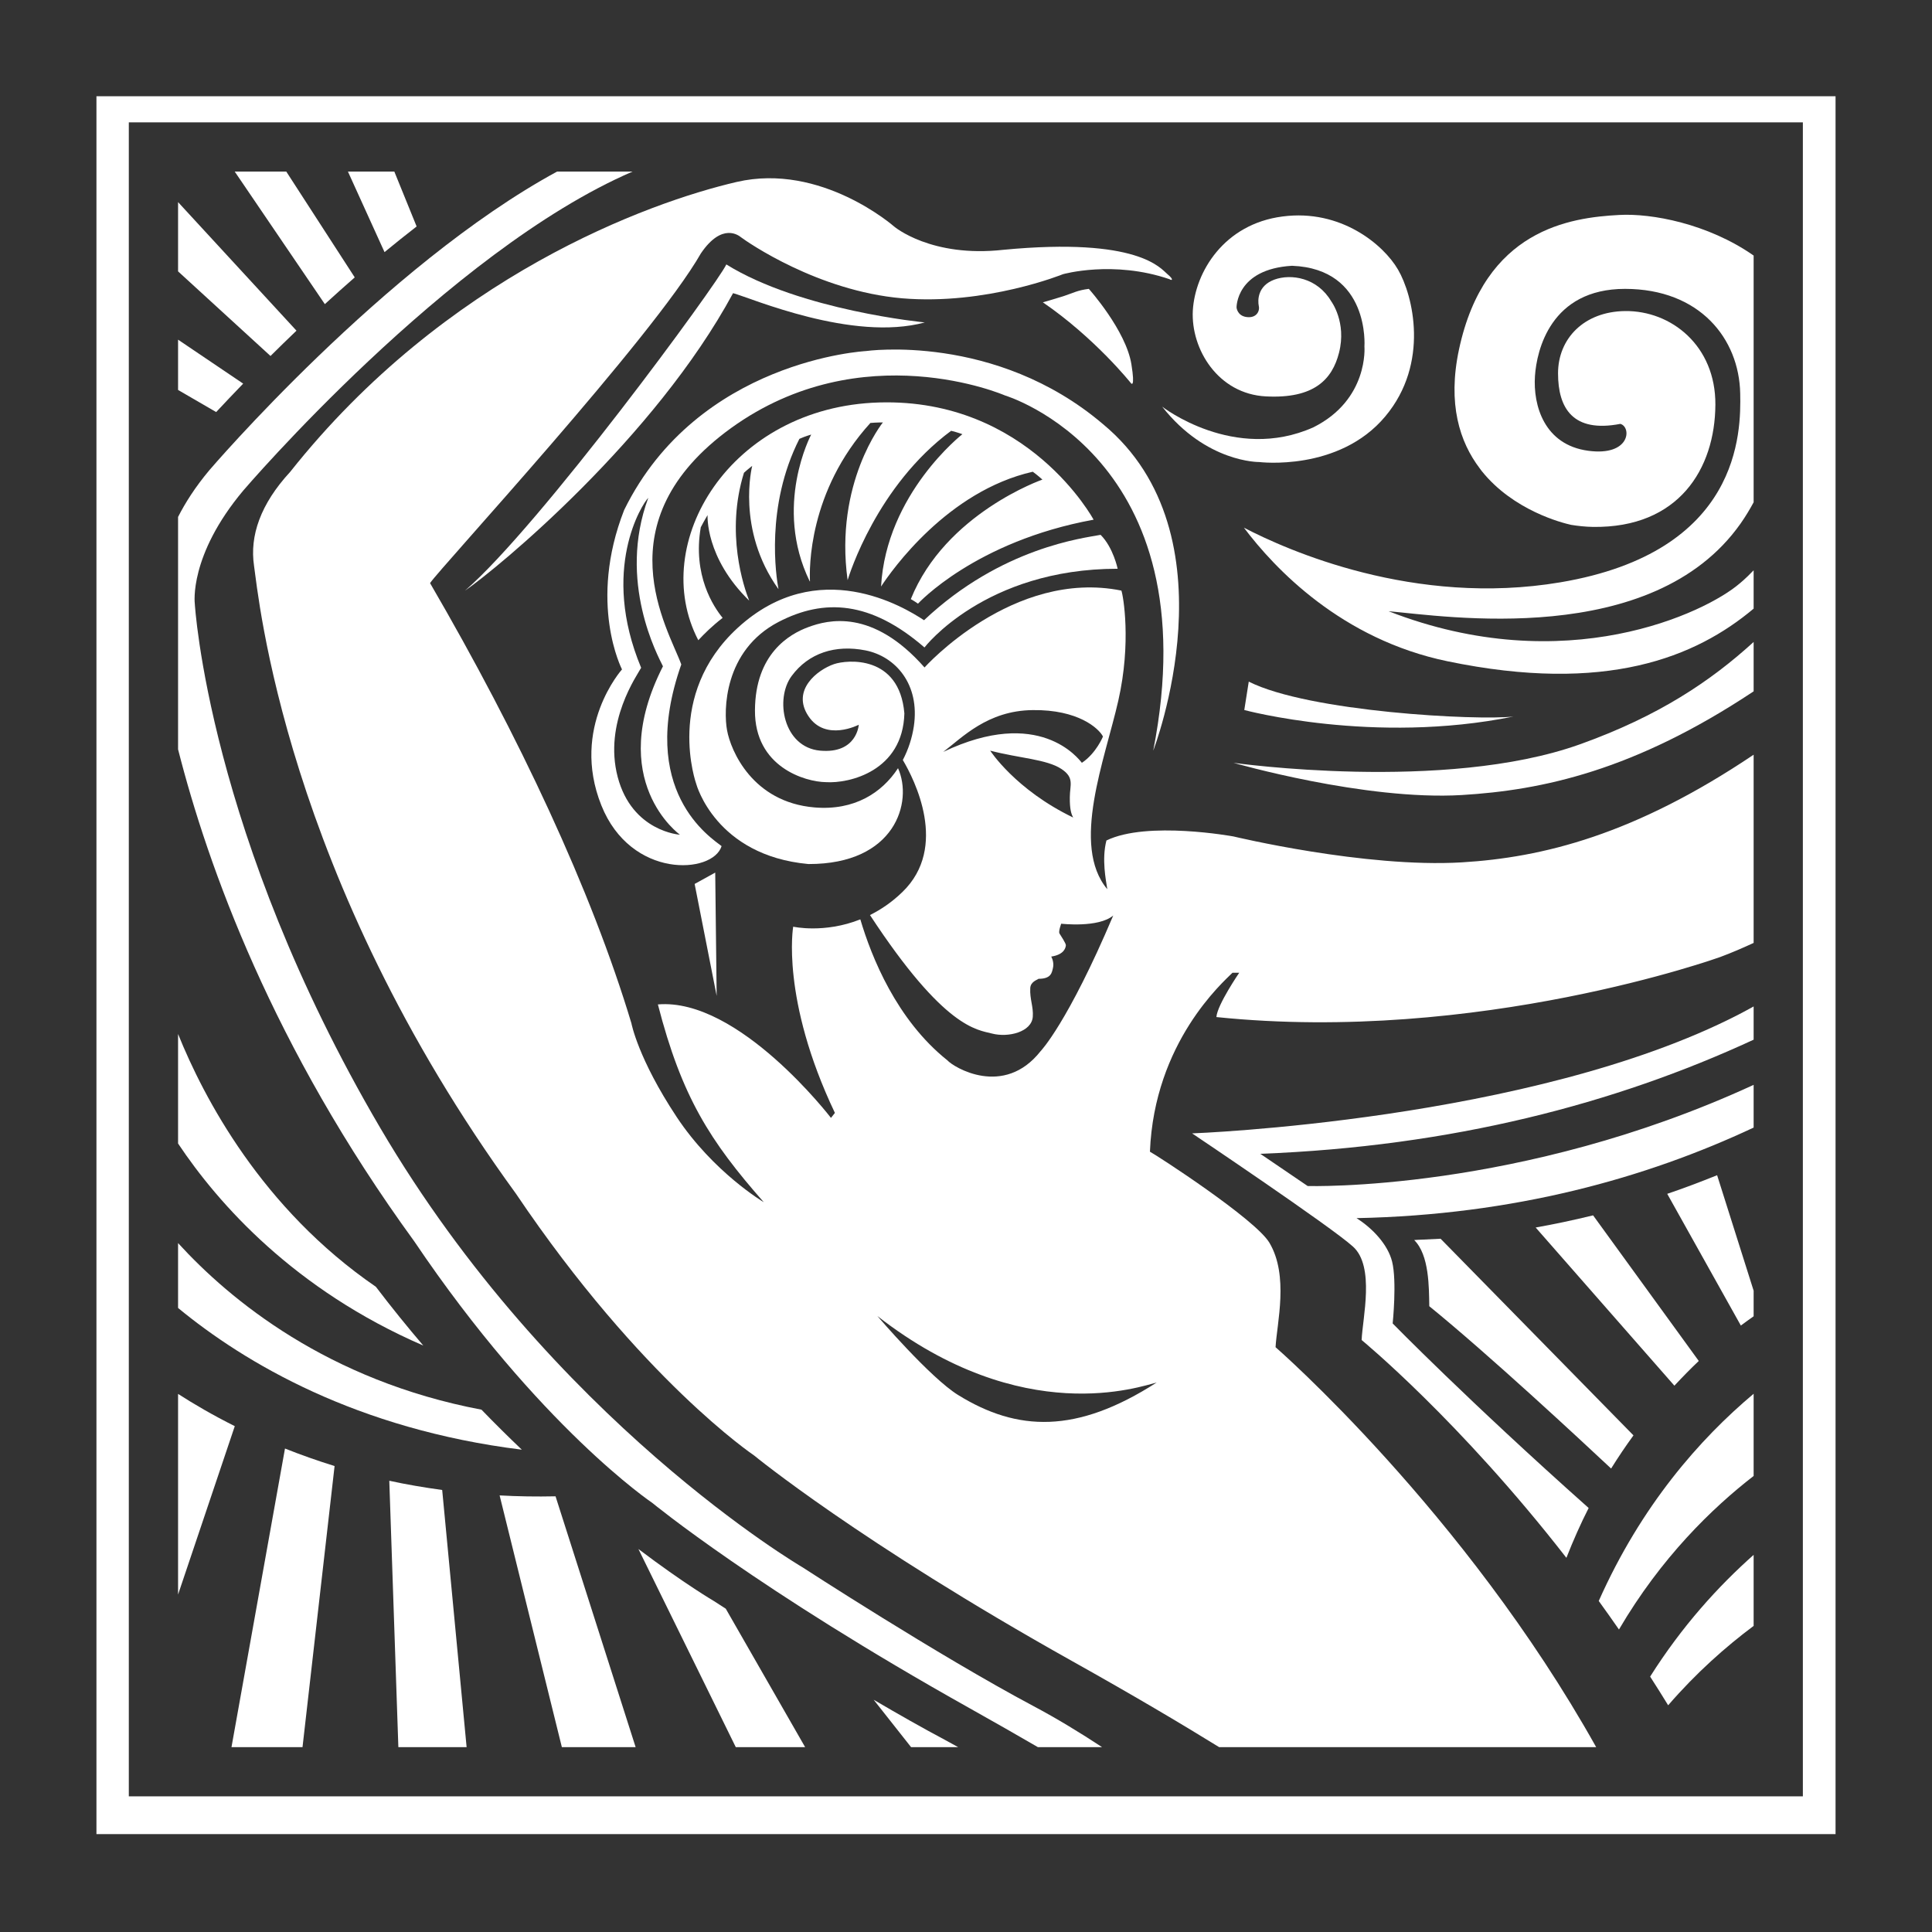 <?xml version="1.0" encoding="UTF-8" standalone="no"?>
<!DOCTYPE svg PUBLIC "-//W3C//DTD SVG 1.1//EN" "http://www.w3.org/Graphics/SVG/1.1/DTD/svg11.dtd">
<svg width="10%" height="10%" viewBox="0 0 800 800" version="1.1" xmlns="http://www.w3.org/2000/svg" xmlns:xlink="http://www.w3.org/1999/xlink" xml:space="preserve" xmlns:serif="http://www.serif.com/" style="fill-rule:evenodd;clip-rule:evenodd;stroke-linejoin:round;stroke-miterlimit:2;">
    <rect x="0" y="0" width="800" height="800" fill="#333333" stroke="none"/>
    <g transform="matrix(1.917,0,0,1.917,410,832.604)">
        <clipPath id="_clip1">
            <rect id="gothamSB-V-reverse.eps" x="-193.043" y="-413.533" width="375.652" height="375.652"/>
        </clipPath>
        <g clip-path="url(#_clip1)">
            <g transform="matrix(1,0,0,1,-600,-418.75)">
                <g transform="matrix(4.167,0,0,4.167,0,0)">
                    <path d="M99.34,89.378L186.117,89.378L186.117,2.604L99.34,2.604L99.34,89.378ZM188.077,91.337L97.38,91.337L97.38,0.644L188.077,0.644L188.077,91.337Z" style="fill:white;fill-rule:nonzero;"/>
                    <path d="M134.248,77.497C134.248,77.497 121.292,69.925 112.366,54.717C103.441,39.503 102.76,27.554 102.76,27.554C102.76,27.554 102.434,25.07 105.28,21.681C105.28,21.681 115.881,9.285 125.451,5.156L121.539,5.156C112.598,10.014 103.521,20.628 103.521,20.628C102.778,21.513 102.265,22.328 101.893,23.058L101.893,35.105C103.443,41.195 106.792,50.519 114.131,60.601C120.635,70.246 126.479,74.17 126.479,74.17C126.479,74.17 131.91,78.646 142.961,84.831C144.232,85.543 145.39,86.205 146.461,86.827L149.788,86.827C148.668,86.09 147.467,85.355 146.235,84.701C141.269,82.06 134.248,77.497 134.248,77.497Z" style="fill:white;fill-rule:nonzero;"/>
                    <path d="M129.675,79.259C129.675,79.259 128.138,78.361 125.756,76.558L130.802,86.827L134.397,86.827L130.283,79.651C129.901,79.406 129.675,79.259 129.675,79.259Z" style="fill:white;fill-rule:nonzero;"/>
                    <path d="M118.561,73.779L121.787,86.827L125.611,86.827L121.46,73.826C120.464,73.847 119.497,73.832 118.561,73.779Z" style="fill:white;fill-rule:nonzero;"/>
                    <path d="M137.951,84.372L139.889,86.827L142.328,86.827C142.107,86.705 141.887,86.581 141.664,86.462C140.499,85.843 139.223,85.119 137.951,84.372Z" style="fill:white;fill-rule:nonzero;"/>
                    <path d="M178.2,83.171C178.513,83.662 178.826,84.15 179.134,84.658C180.59,82.976 182.109,81.632 183.565,80.543L183.565,76.861C181.728,78.492 179.861,80.545 178.2,83.171Z" style="fill:white;fill-rule:nonzero;"/>
                    <path d="M177.336,70.667L167.338,60.474C166.608,60.517 166.132,60.525 165.969,60.542C166.752,61.312 166.735,62.996 166.752,63.972C169.823,66.468 174.576,70.887 176.177,72.386C176.556,71.78 176.942,71.207 177.336,70.667Z" style="fill:white;fill-rule:nonzero;"/>
                    <path d="M175.536,79.251C175.886,79.735 176.234,80.225 176.584,80.73C178.769,77.001 181.414,74.436 183.565,72.771L183.565,68.51C180.774,70.853 177.743,74.294 175.536,79.251Z" style="fill:white;fill-rule:nonzero;"/>
                    <path d="M154.457,55.013C154.457,55.013 161.659,59.847 162.797,60.882C163.945,61.914 163.29,64.595 163.245,65.725C163.245,65.725 168.317,69.886 173.859,77.015C174.217,76.106 174.6,75.24 175.013,74.432C168.766,68.872 164.854,64.865 164.854,64.865C164.854,64.865 165.08,62.683 164.824,61.657C164.603,60.774 163.813,59.934 162.979,59.406C171.169,59.242 177.993,57.326 183.565,54.712L183.565,52.497C171.455,58.08 160.447,57.741 160.447,57.741L157.992,56.071C167.925,55.691 176.384,53.48 183.565,50.156L183.565,48.433C183.295,48.581 183.025,48.73 182.753,48.869C172.021,54.374 154.457,55.013 154.457,55.013Z" style="fill:white;fill-rule:nonzero;"/>
                    <path d="M179.086,58.146L182.902,64.974C183.139,64.796 183.355,64.642 183.565,64.494L183.565,63.168L181.672,57.181C180.789,57.536 179.922,57.865 179.086,58.146Z" style="fill:white;fill-rule:nonzero;"/>
                    <path d="M180.721,66.81L175.243,59.262C174.18,59.522 173.184,59.729 172.266,59.892L179.457,68.091C179.886,67.632 180.311,67.197 180.721,66.81Z" style="fill:white;fill-rule:nonzero;"/>
                    <path d="M105.268,16.148L101.893,13.869L101.893,16.476L103.868,17.622C104.273,17.186 104.744,16.69 105.268,16.148Z" style="fill:white;fill-rule:nonzero;"/>
                    <path d="M111.051,10.641L107.502,5.156L104.83,5.156L109.501,12.027C110.002,11.568 110.52,11.106 111.051,10.641Z" style="fill:white;fill-rule:nonzero;"/>
                    <path d="M112.842,73.019L113.312,86.827L116.85,86.827L115.584,73.498C114.637,73.367 113.715,73.211 112.842,73.019Z" style="fill:white;fill-rule:nonzero;"/>
                    <path d="M114.604,66.011C113.781,65.047 112.959,64.034 112.146,62.964C106.236,58.91 103.229,53.176 101.893,49.861L101.893,55.538C103.981,58.667 107.917,63.116 114.604,66.011Z" style="fill:white;fill-rule:nonzero;"/>
                    <path d="M114.259,8.001L113.103,5.156L110.698,5.156L112.595,9.331C113.141,8.882 113.696,8.437 114.259,8.001Z" style="fill:white;fill-rule:nonzero;"/>
                    <path d="M117.621,69.335C109.649,67.826 104.589,63.652 101.893,60.699L101.893,64.062C105.341,66.903 111.143,70.349 119.712,71.409C119.028,70.757 118.329,70.068 117.621,69.335Z" style="fill:white;fill-rule:nonzero;"/>
                    <path d="M107.435,71.349L104.662,86.827L108.344,86.827L110.006,72.257C109.097,71.974 108.24,71.67 107.435,71.349Z" style="fill:white;fill-rule:nonzero;"/>
                    <path d="M101.893,68.518L101.893,78.918L104.833,70.189C103.695,69.619 102.722,69.05 101.893,68.518Z" style="fill:white;fill-rule:nonzero;"/>
                    <path d="M108.031,13.403L101.893,6.739L101.893,10.329L106.684,14.715C107.11,14.291 107.561,13.852 108.031,13.403Z" style="fill:white;fill-rule:nonzero;"/>
                    <path d="M140.601,12.976C140.601,12.976 134.152,12.358 130.313,9.969C129.875,10.933 120.646,23.53 116.765,26.88C118.47,25.711 126.588,19.001 130.662,11.458C131.594,11.708 136.845,13.992 140.601,12.976Z" style="fill:white;fill-rule:nonzero;"/>
                    <path d="M151.29,16.128C151.29,16.128 151.516,16.426 151.311,15.148C151.03,13.386 149.104,11.236 149.104,11.236C148.532,11.304 148.269,11.455 147.818,11.605C147.339,11.759 146.721,11.933 146.721,11.933C149.443,13.8 151.29,16.128 151.29,16.128Z" style="fill:white;fill-rule:nonzero;"/>
                    <path d="M128.67,42.083L129.812,47.885L129.737,41.494L128.67,42.083Z" style="fill:white;fill-rule:nonzero;"/>
                    <path d="M171.116,33.404C169.245,33.621 160.504,33.165 157.394,31.595L157.162,33.067C157.162,33.067 163.872,34.878 171.116,33.404Z" style="fill:white;fill-rule:nonzero;"/>
                    <path d="M139.876,27.318C140.116,27.456 140.248,27.554 140.248,27.554C140.248,27.554 143.21,24.32 149.351,23.201C149.351,23.201 145.966,16.905 138.241,17.124C130.516,17.345 126.245,24.431 128.86,29.449C129.171,29.114 129.584,28.705 130.121,28.29C129.655,27.722 128.558,26.084 128.988,23.595C129.154,23.273 129.341,22.964 129.341,22.964C129.341,22.964 129.205,25.158 131.498,27.398C131.218,26.691 130.259,23.882 131.227,20.769C131.432,20.581 131.654,20.413 131.654,20.413C131.654,20.413 130.804,23.713 133.016,26.802C132.895,26.15 132.326,22.511 134.1,19.011C134.41,18.872 134.712,18.788 134.712,18.788C134.712,18.788 132.731,22.494 134.637,26.399C134.642,26.398 134.645,26.397 134.649,26.396C134.617,25.77 134.55,21.738 137.78,18.187C138.085,18.159 138.428,18.159 138.428,18.159C138.428,18.159 135.905,21.294 136.6,26.335C136.683,26.061 138.116,21.446 141.966,18.593C142.31,18.678 142.549,18.769 142.549,18.769C142.549,18.769 138.599,21.854 138.334,26.665C138.896,25.81 141.781,21.72 146.197,20.715C146.42,20.872 146.698,21.122 146.698,21.122C146.698,21.122 141.673,22.867 139.876,27.318Z" style="fill:white;fill-rule:nonzero;"/>
                    <path d="M140.561,28.412C139.531,27.734 135.062,25.005 130.912,28.799C127.087,32.3 128.757,36.908 128.757,36.908C128.757,36.908 129.751,40.609 134.568,41.051C139.081,41.064 139.995,37.823 139.213,36.083C138.381,37.359 136.95,38.289 134.887,38.117C131.66,37.845 130.539,35.164 130.35,34.114C130.167,33.125 130.167,29.986 133.02,28.501C135.382,27.276 137.79,27.404 140.584,29.824C140.584,29.824 143.707,25.744 150.598,25.744C150.598,25.744 150.369,24.64 149.714,23.986C148.861,24.151 144.58,24.625 140.561,28.412Z" style="fill:white;fill-rule:nonzero;"/>
                    <path d="M127.028,30.8C124.001,36.742 127.908,39.531 127.908,39.531C127.908,39.531 125.431,39.374 124.683,36.544C123.936,33.708 125.709,31.236 125.897,30.877C123.773,25.785 125.946,22.386 126.268,22.067C124.656,26.413 126.78,30.288 127.028,30.8ZM149.837,18.247C144.257,13.501 137.545,14.46 137.545,14.46C137.545,14.46 128.843,14.918 125.018,22.696C123.126,27.525 124.905,30.962 124.905,30.962C124.905,30.962 122.219,33.961 123.832,38.003C125.364,41.843 129.617,41.577 130.067,40.122C129.53,39.694 125.669,37.277 127.978,30.705C127.302,28.844 123.824,23.323 130.565,18.447C137.354,13.552 144.742,16.755 144.742,16.755C144.742,16.755 155.434,19.926 152.442,35.173C152.442,35.173 156.78,23.995 149.837,18.247Z" style="fill:white;fill-rule:nonzero;"/>
                    <path d="M158.29,16.81C160.778,16.937 161.72,15.931 162.072,14.549C162.48,12.96 161.667,11.878 161.667,11.878C160.944,10.652 159.589,10.443 158.725,10.755C157.844,11.078 157.856,11.836 157.913,12.119C157.978,12.396 157.787,12.761 157.288,12.697C156.793,12.636 156.761,12.202 156.761,12.202C156.761,12.202 156.728,10.211 159.636,10.039C163.688,10.195 163.39,14.226 163.39,14.226C163.39,14.226 163.623,16.974 160.743,18.413C156.633,20.247 152.905,17.341 152.905,17.341C155.196,20.255 157.934,20.212 157.934,20.212C157.934,20.212 162.063,20.728 164.473,17.844C166.778,15.089 165.91,11.566 165.129,10.234C164.384,8.953 162.174,7.084 159.143,7.484C156.111,7.875 154.613,10.361 154.494,12.36C154.389,14.361 155.803,16.688 158.29,16.81Z" style="fill:white;fill-rule:nonzero;"/>
                    <path d="M176.597,7.405C174.04,7.539 169.621,8.157 168.292,14.376C167.69,17.201 168.327,19.173 169.37,20.544C169.405,20.591 169.438,20.638 169.475,20.685C171.114,22.728 173.646,23.368 174.104,23.469C174.463,23.526 174.834,23.568 175.231,23.575C179.682,23.64 181.563,20.566 181.582,17.242C181.601,14.186 179.296,12.358 176.899,12.386C174.776,12.413 173.426,13.81 173.426,15.615C173.426,17.418 174.192,18.712 176.656,18.234C177.248,18.398 177.178,19.924 174.988,19.628C172.718,19.322 172.125,17.29 172.23,15.748C172.319,14.439 173.03,11.236 176.899,11.236C180.777,11.24 182.813,13.819 182.869,16.656C182.911,18.667 182.894,24.872 173.543,26.448C165.983,27.722 159.396,24.788 157.143,23.615C158.738,25.734 162.202,29.406 167.705,30.542C175.911,32.242 180.563,30.333 183.565,27.812L183.565,25.824C183.137,26.275 182.828,26.517 182.828,26.517C181.1,28.003 173.831,31.525 164.64,27.945C167.539,28.197 178.313,29.9 182.892,23.396C183.15,23.028 183.368,22.663 183.565,22.299L183.565,9.509C181.19,7.849 178.259,7.31 176.597,7.405Z" style="fill:white;fill-rule:nonzero;"/>
                    <path d="M156.603,35.804C156.603,35.804 163.418,37.772 168.436,37.474C172.615,37.223 177.374,36.21 183.565,32.099L183.565,29.54C181.348,31.557 178.665,33.376 174.546,34.85C167.541,37.35 156.603,35.804 156.603,35.804Z" style="fill:white;fill-rule:nonzero;"/>
                    <path d="M148.743,35.804C148.571,35.597 146.538,32.864 141.557,35.238C142.53,34.503 143.846,33.097 146.19,33.071C148.543,33.038 149.622,34.016 149.837,34.441C149.837,34.441 149.486,35.309 148.743,35.804ZM148.118,37.589C148.112,38.226 148.195,38.46 148.293,38.64C145.296,37.198 143.991,35.173 143.991,35.173C145.491,35.566 146.921,35.617 147.685,36.124C148.37,36.578 148.12,36.953 148.118,37.589ZM152.617,67.929C148.457,70.603 145.397,70.467 142.338,68.581C140.885,67.689 138.144,64.482 138.144,64.482C145.7,70.364 151.83,68.107 152.617,67.929ZM168.436,40.964C163.418,41.262 156.603,39.621 156.603,39.621C156.603,39.621 152.132,38.798 150.016,39.83C149.764,40.802 149.991,41.887 150.061,42.356C148.155,40.083 149.946,35.613 150.631,32.583C151.318,29.562 150.884,27.12 150.791,26.876C145.174,25.744 140.587,30.861 140.587,30.861C137.88,27.788 135.572,28.396 134.568,28.767C133.565,29.134 131.811,30.167 131.797,33.087C131.78,36.021 134.396,36.792 135.474,36.806C136.692,36.885 139.462,36.228 139.542,33.242C139.284,30.193 136.566,30.459 135.897,30.687C135.033,30.981 133.674,32.04 134.568,33.383C135.459,34.728 137.178,33.83 137.178,33.83C137.178,33.83 137.088,35.345 135.175,35.173C133.262,34.998 132.817,32.486 133.7,31.301C134.58,30.111 135.964,29.667 137.528,29.976C139.087,30.287 140.359,31.734 140.032,33.917C139.943,34.507 139.753,35.104 139.462,35.658C140.059,36.666 141.849,40.171 139.442,42.499C138.893,43.034 138.32,43.415 137.759,43.695C141.626,49.597 143.315,49.636 144.091,49.839C144.929,50.056 146.143,49.758 146.199,48.964C146.237,48.447 146.039,48.064 146.067,47.488C146.081,47.146 146.431,47.057 146.497,47C147.156,47 147.186,46.68 147.244,46.439C147.303,46.197 147.216,45.959 147.156,45.848C147.86,45.74 147.903,45.357 147.914,45.263C147.922,45.17 147.642,44.747 147.581,44.649C147.521,44.547 147.672,44.144 147.672,44.144C147.672,44.144 149.6,44.369 150.369,43.719C148.005,49.299 146.608,50.746 146.608,50.746C144.693,53.179 142.088,51.581 141.773,51.227C139.139,49.128 137.838,45.872 137.259,43.919C135.39,44.663 133.779,44.298 133.779,44.298C133.779,44.298 133.123,48.029 135.941,53.951L135.737,54.21C135.737,54.21 130.955,47.972 126.765,48.328C128.002,53.13 129.47,55.413 132.253,58.579C132.253,58.579 129.647,57.038 127.742,54.167C125.733,51.134 125.393,49.306 125.393,49.306C123.321,42.417 119.571,34.419 114.955,26.488C115.473,25.705 126.5,13.766 128.994,9.397C130.101,7.764 130.977,8.486 131.065,8.555C131.413,8.817 135.051,11.343 139.416,11.724C143.776,12.095 147.764,10.475 147.764,10.475C147.764,10.475 150.369,9.736 153.284,10.734C153.41,10.82 153.534,10.769 153.181,10.475C152.83,10.183 151.68,8.545 144.682,9.21C140.926,9.633 139.012,8.005 139.012,8.005C139.012,8.005 135.235,4.678 130.849,5.694C126.275,6.757 115.759,10.568 107.703,20.724C106.161,22.394 105.601,24.043 105.83,25.585C106.058,27.125 107.391,41.627 119.407,58.138C125.91,67.787 131.752,71.708 131.752,71.708C131.752,71.708 137.188,76.183 148.238,82.368C151.386,84.128 153.877,85.604 155.857,86.827L175.402,86.827C168.574,74.617 158.783,66.096 158.783,66.096C158.854,64.84 159.481,62.393 158.465,60.683C157.749,59.469 152.638,56.156 152.271,55.962C152.497,50.289 156.068,47.169 156.55,46.686L156.9,46.686C156.9,46.686 155.762,48.345 155.716,48.983C169.307,50.385 181.828,45.872 181.828,45.872C182.427,45.65 183.001,45.4 183.565,45.14L183.565,35.384C177.374,39.546 172.615,40.713 168.436,40.964Z" style="fill:white;fill-rule:nonzero;"/>
                </g>
            </g>
        </g>
    </g>
</svg>
